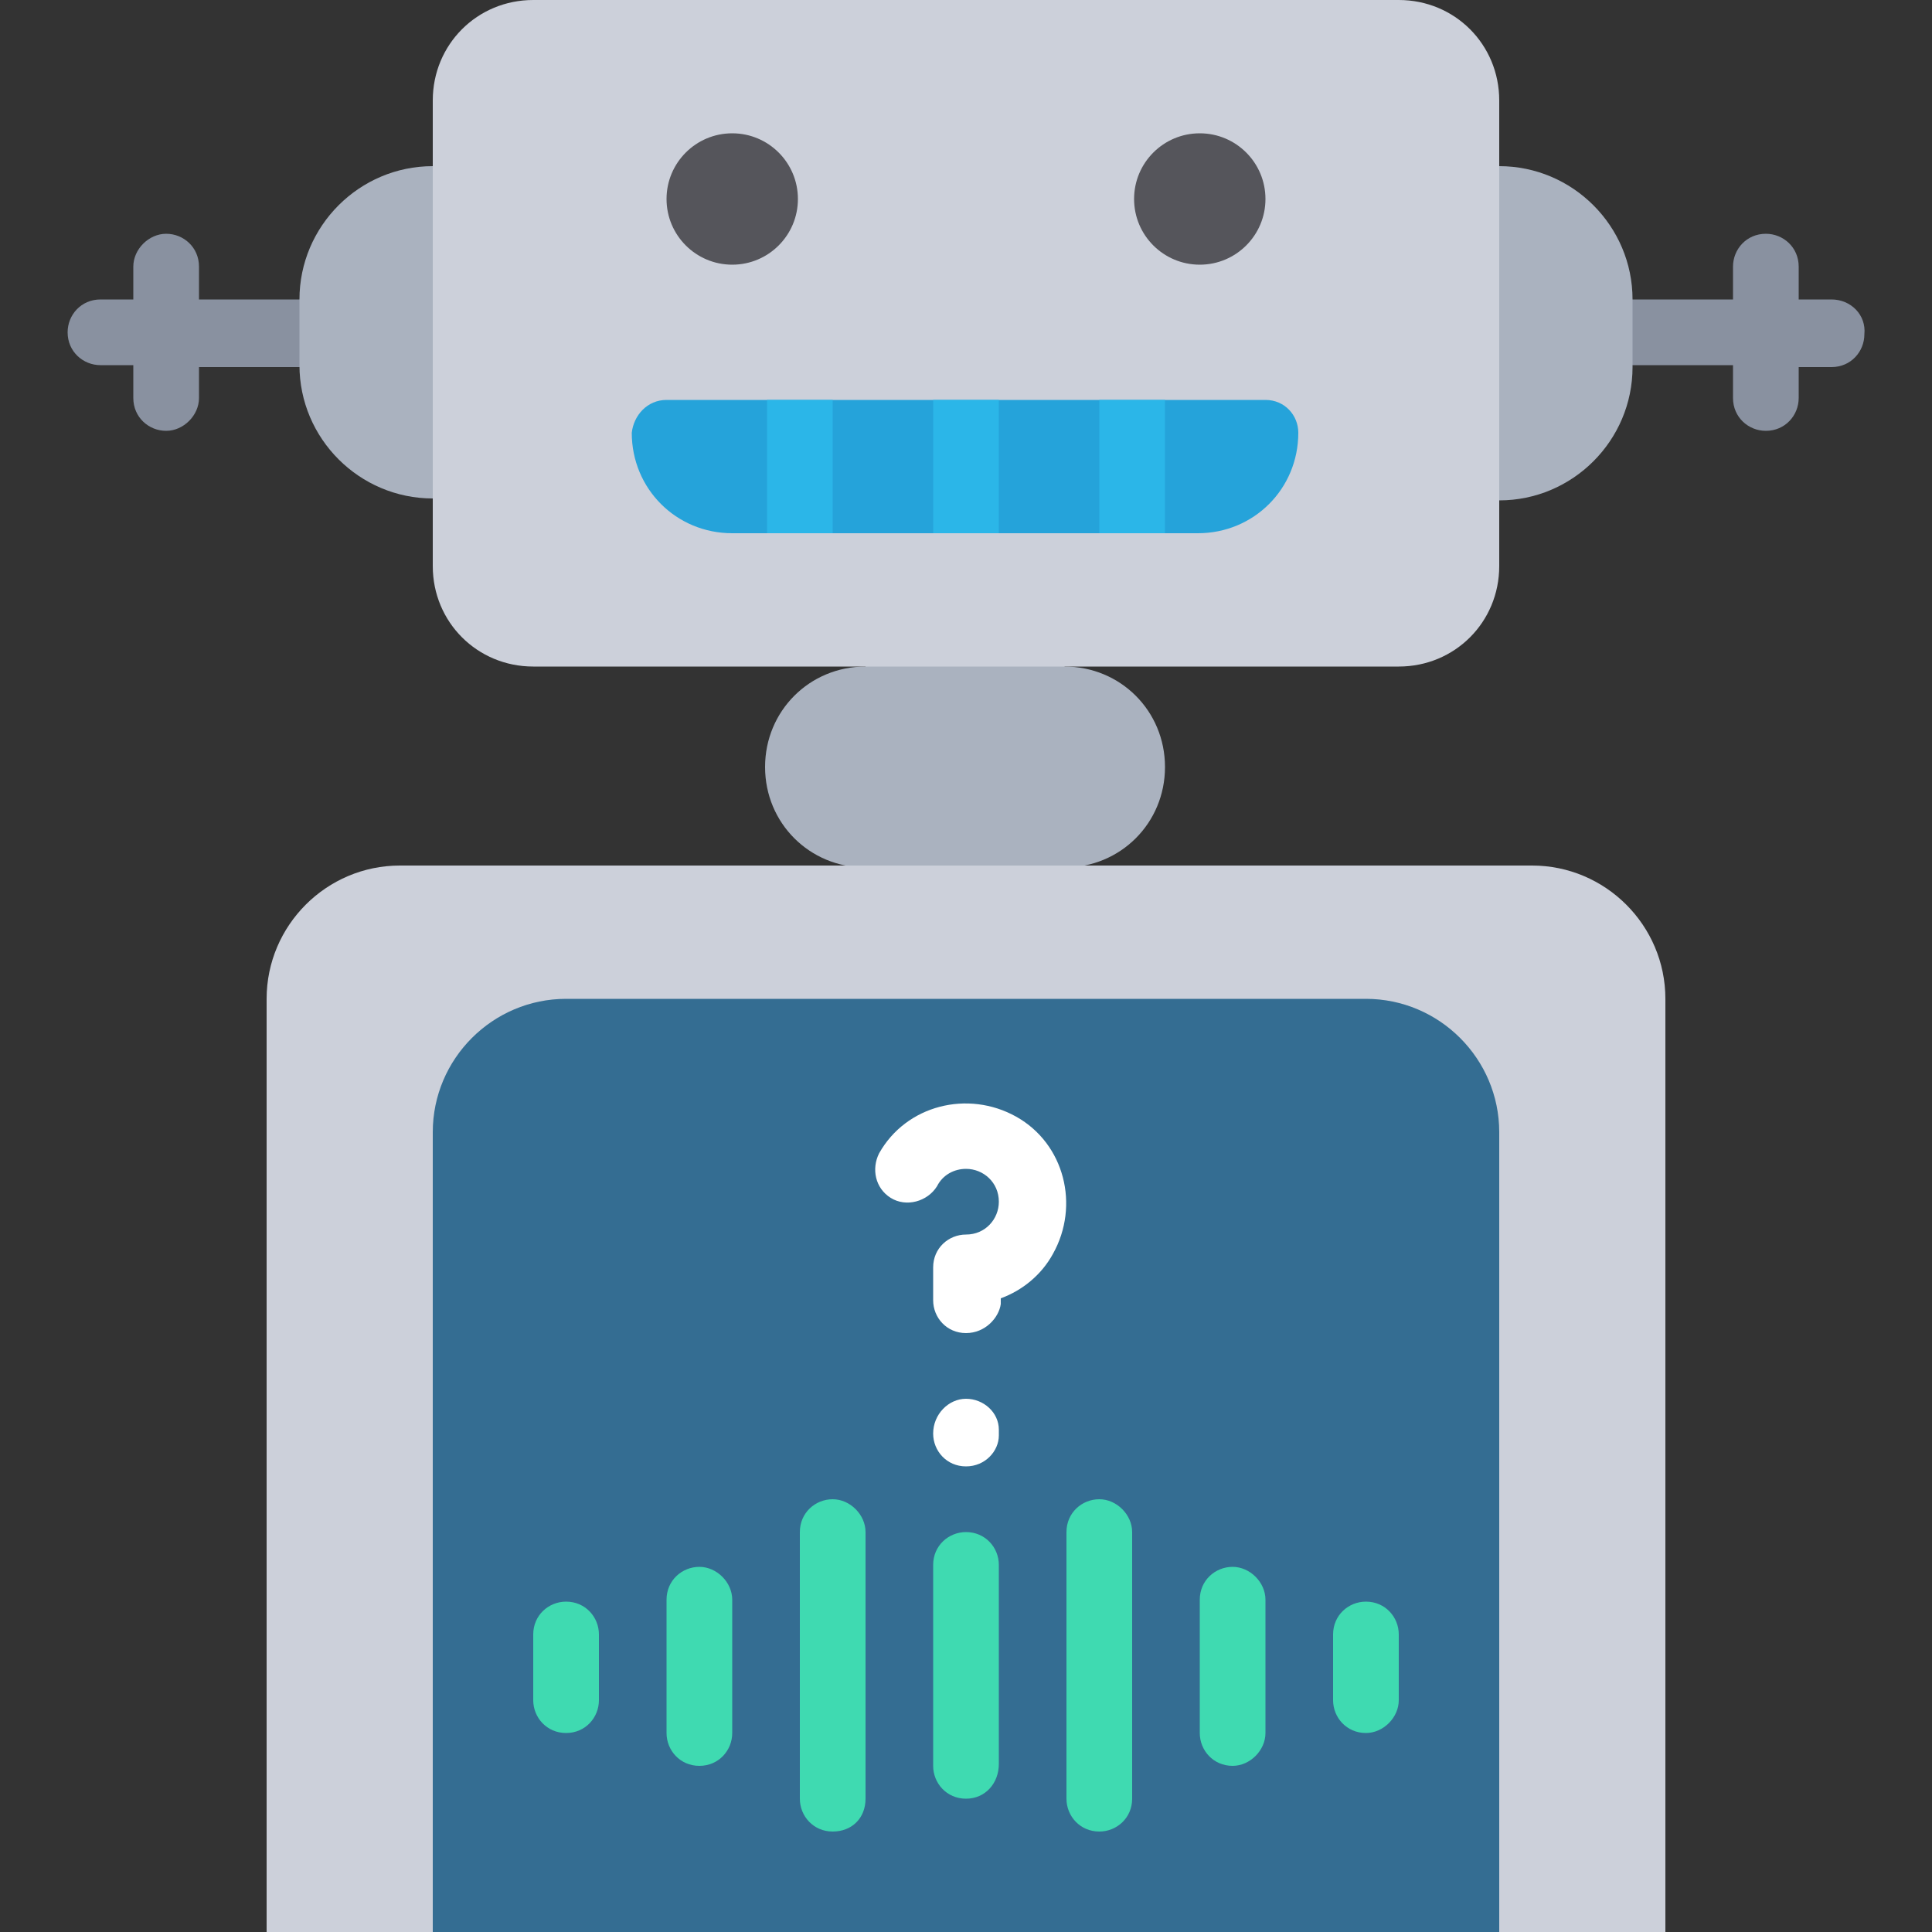 <svg xmlns="http://www.w3.org/2000/svg" xmlns:xlink="http://www.w3.org/1999/xlink" id="Icons" x="0px" y="0px" width="100px" height="100px" viewBox="0 0 100 100" style="enable-background:new 0 0 100 100;" xml:space="preserve"><rect x="0" y="0" width="100" height="100" fill="#333333" stroke="none"/><style type="text/css">	.st0{fill:#8991A0;}	.st1{fill:#AAB2BF;}	.st2{fill:#CCD0DA;}	.st3{fill:#346D92;}	.st4{fill:#25A3DA;}	.st5{fill:#55555B;}	.st6{fill:#3FDAB1;}	.st7{fill:#FFFFFF;}	.st8{fill:#2BB6E8;}</style><path class="st0" d="M15.5,15.5h-5.2v-1.7c0-1-0.8-1.7-1.7-1.7s-1.7,0.8-1.7,1.7v1.7H5.2c-1,0-1.7,0.8-1.7,1.7c0,1,0.8,1.7,1.7,1.7 h1.7v1.7c0,1,0.8,1.7,1.7,1.7s1.7-0.8,1.7-1.7V19h5.2c1,0,1.7-0.8,1.7-1.7C17.2,16.3,16.5,15.5,15.5,15.5z"></path><path class="st0" d="M94.8,15.5h-1.7v-1.7c0-1-0.8-1.7-1.7-1.7c-1,0-1.7,0.8-1.7,1.7v1.7h-5.2c-1,0-1.7,0.8-1.7,1.7 c0,1,0.8,1.7,1.7,1.7h5.2v1.7c0,1,0.8,1.7,1.7,1.7c1,0,1.7-0.8,1.7-1.7V19h1.7c1,0,1.7-0.8,1.7-1.7C96.6,16.3,95.8,15.5,94.8,15.5z"></path><path class="st1" d="M22.4,8.6h1.7l0,0v17.2l0,0h-1.7c-3.8,0-6.9-3.1-6.9-6.9v-3.4C15.5,11.7,18.6,8.6,22.4,8.6z"></path><path class="st1" d="M77.6,25.9h-1.7l0,0V8.6l0,0h1.7c3.8,0,6.9,3.1,6.9,6.9V19C84.5,22.8,81.4,25.9,77.6,25.9z"></path><path class="st1" d="M60.3,39.7c0,2.9-2.3,5.2-5.2,5.2v1.7H44.8v-1.7c-2.9,0-5.2-2.3-5.2-5.2s2.3-5.2,5.2-5.2v-1.7h10.3v1.7 C58,34.5,60.3,36.8,60.3,39.7z"></path><path class="st2" d="M20.7,44.8h58.6c3.8,0,6.9,3.1,6.9,6.9V100l0,0H13.8l0,0V51.7C13.8,47.9,16.9,44.8,20.7,44.8z"></path><path class="st3" d="M29.3,51.7h41.4c3.8,0,6.9,3.1,6.9,6.9V100l0,0H22.4l0,0V58.6C22.4,54.8,25.5,51.7,29.3,51.7z"></path><path class="st2" d="M27.6,0h44.8c2.9,0,5.2,2.3,5.2,5.2v24.1c0,2.9-2.3,5.2-5.2,5.2H27.6c-2.9,0-5.2-2.3-5.2-5.2V5.2 C22.4,2.3,24.7,0,27.6,0z"></path><path class="st4" d="M34.5,20.7h31c1,0,1.7,0.8,1.7,1.7c0,2.9-2.3,5.2-5.2,5.2H37.9c-2.9,0-5.2-2.3-5.2-5.2 C32.8,21.5,33.5,20.7,34.5,20.7z"></path><circle class="st5" cx="37.9" cy="10.3" r="3.4"></circle><circle class="st5" cx="62.1" cy="10.3" r="3.4"></circle><g>	<path class="st6" d="M29.3,89.7c-1,0-1.7-0.8-1.7-1.7v-3.4c0-1,0.8-1.7,1.7-1.7c1,0,1.7,0.8,1.7,1.7v3.4  C31,88.9,30.3,89.7,29.3,89.7z"></path>	<path class="st6" d="M70.7,89.7c-1,0-1.7-0.8-1.7-1.7v-3.4c0-1,0.8-1.7,1.7-1.7c1,0,1.7,0.8,1.7,1.7v3.4  C72.4,88.9,71.6,89.7,70.7,89.7z"></path>	<path class="st6" d="M36.2,91.4c-1,0-1.7-0.8-1.7-1.7v-6.9c0-1,0.8-1.7,1.7-1.7s1.7,0.8,1.7,1.7v6.9C37.9,90.6,37.2,91.4,36.2,91.4  z"></path>	<path class="st6" d="M43.1,94.8c-1,0-1.7-0.8-1.7-1.7V79.3c0-1,0.8-1.7,1.7-1.7s1.7,0.8,1.7,1.7v13.8  C44.8,94.1,44.1,94.8,43.1,94.8z"></path>	<path class="st6" d="M50,93.1c-1,0-1.7-0.8-1.7-1.7V81c0-1,0.8-1.7,1.7-1.7c1,0,1.7,0.8,1.7,1.7v10.3C51.7,92.3,51,93.1,50,93.1z"></path>	<path class="st6" d="M63.8,91.4c-1,0-1.7-0.8-1.7-1.7v-6.9c0-1,0.8-1.7,1.7-1.7s1.7,0.8,1.7,1.7v6.9C65.5,90.6,64.7,91.4,63.8,91.4  z"></path>	<path class="st6" d="M56.9,94.8c-1,0-1.7-0.8-1.7-1.7V79.3c0-1,0.8-1.7,1.7-1.7s1.7,0.8,1.7,1.7v13.8  C58.6,94.1,57.8,94.8,56.9,94.8z"></path></g><path class="st7" d="M50,69c-1,0-1.7-0.8-1.7-1.7v-1.7c0-1,0.8-1.7,1.7-1.7c1,0,1.7-0.8,1.7-1.7c0-1-0.8-1.7-1.7-1.7 c-0.6,0-1.2,0.3-1.5,0.9c-0.5,0.8-1.6,1.1-2.4,0.6c-0.8-0.5-1-1.5-0.6-2.3c1.4-2.5,4.6-3.3,7.1-1.9c2.5,1.4,3.3,4.6,1.9,7.1 c-0.6,1.1-1.6,1.9-2.7,2.3v0.3C51.7,68.2,51,69,50,69C50,69,50,69,50,69z"></path><path class="st7" d="M50,75.9c-1,0-1.7-0.8-1.7-1.7c0-1,0.8-1.8,1.7-1.8c0.9,0,1.7,0.7,1.7,1.6c0,0,0,0,0,0.1v0.2 C51.7,75.1,51,75.9,50,75.9L50,75.9z"></path><path class="st8" d="M48.3,20.7h3.4v6.9h-3.4V20.7z"></path><path class="st8" d="M39.7,20.7h3.4v6.9h-3.4V20.7z"></path><path class="st8" d="M56.9,20.7h3.4v6.9h-3.4V20.7z"></path></svg>
